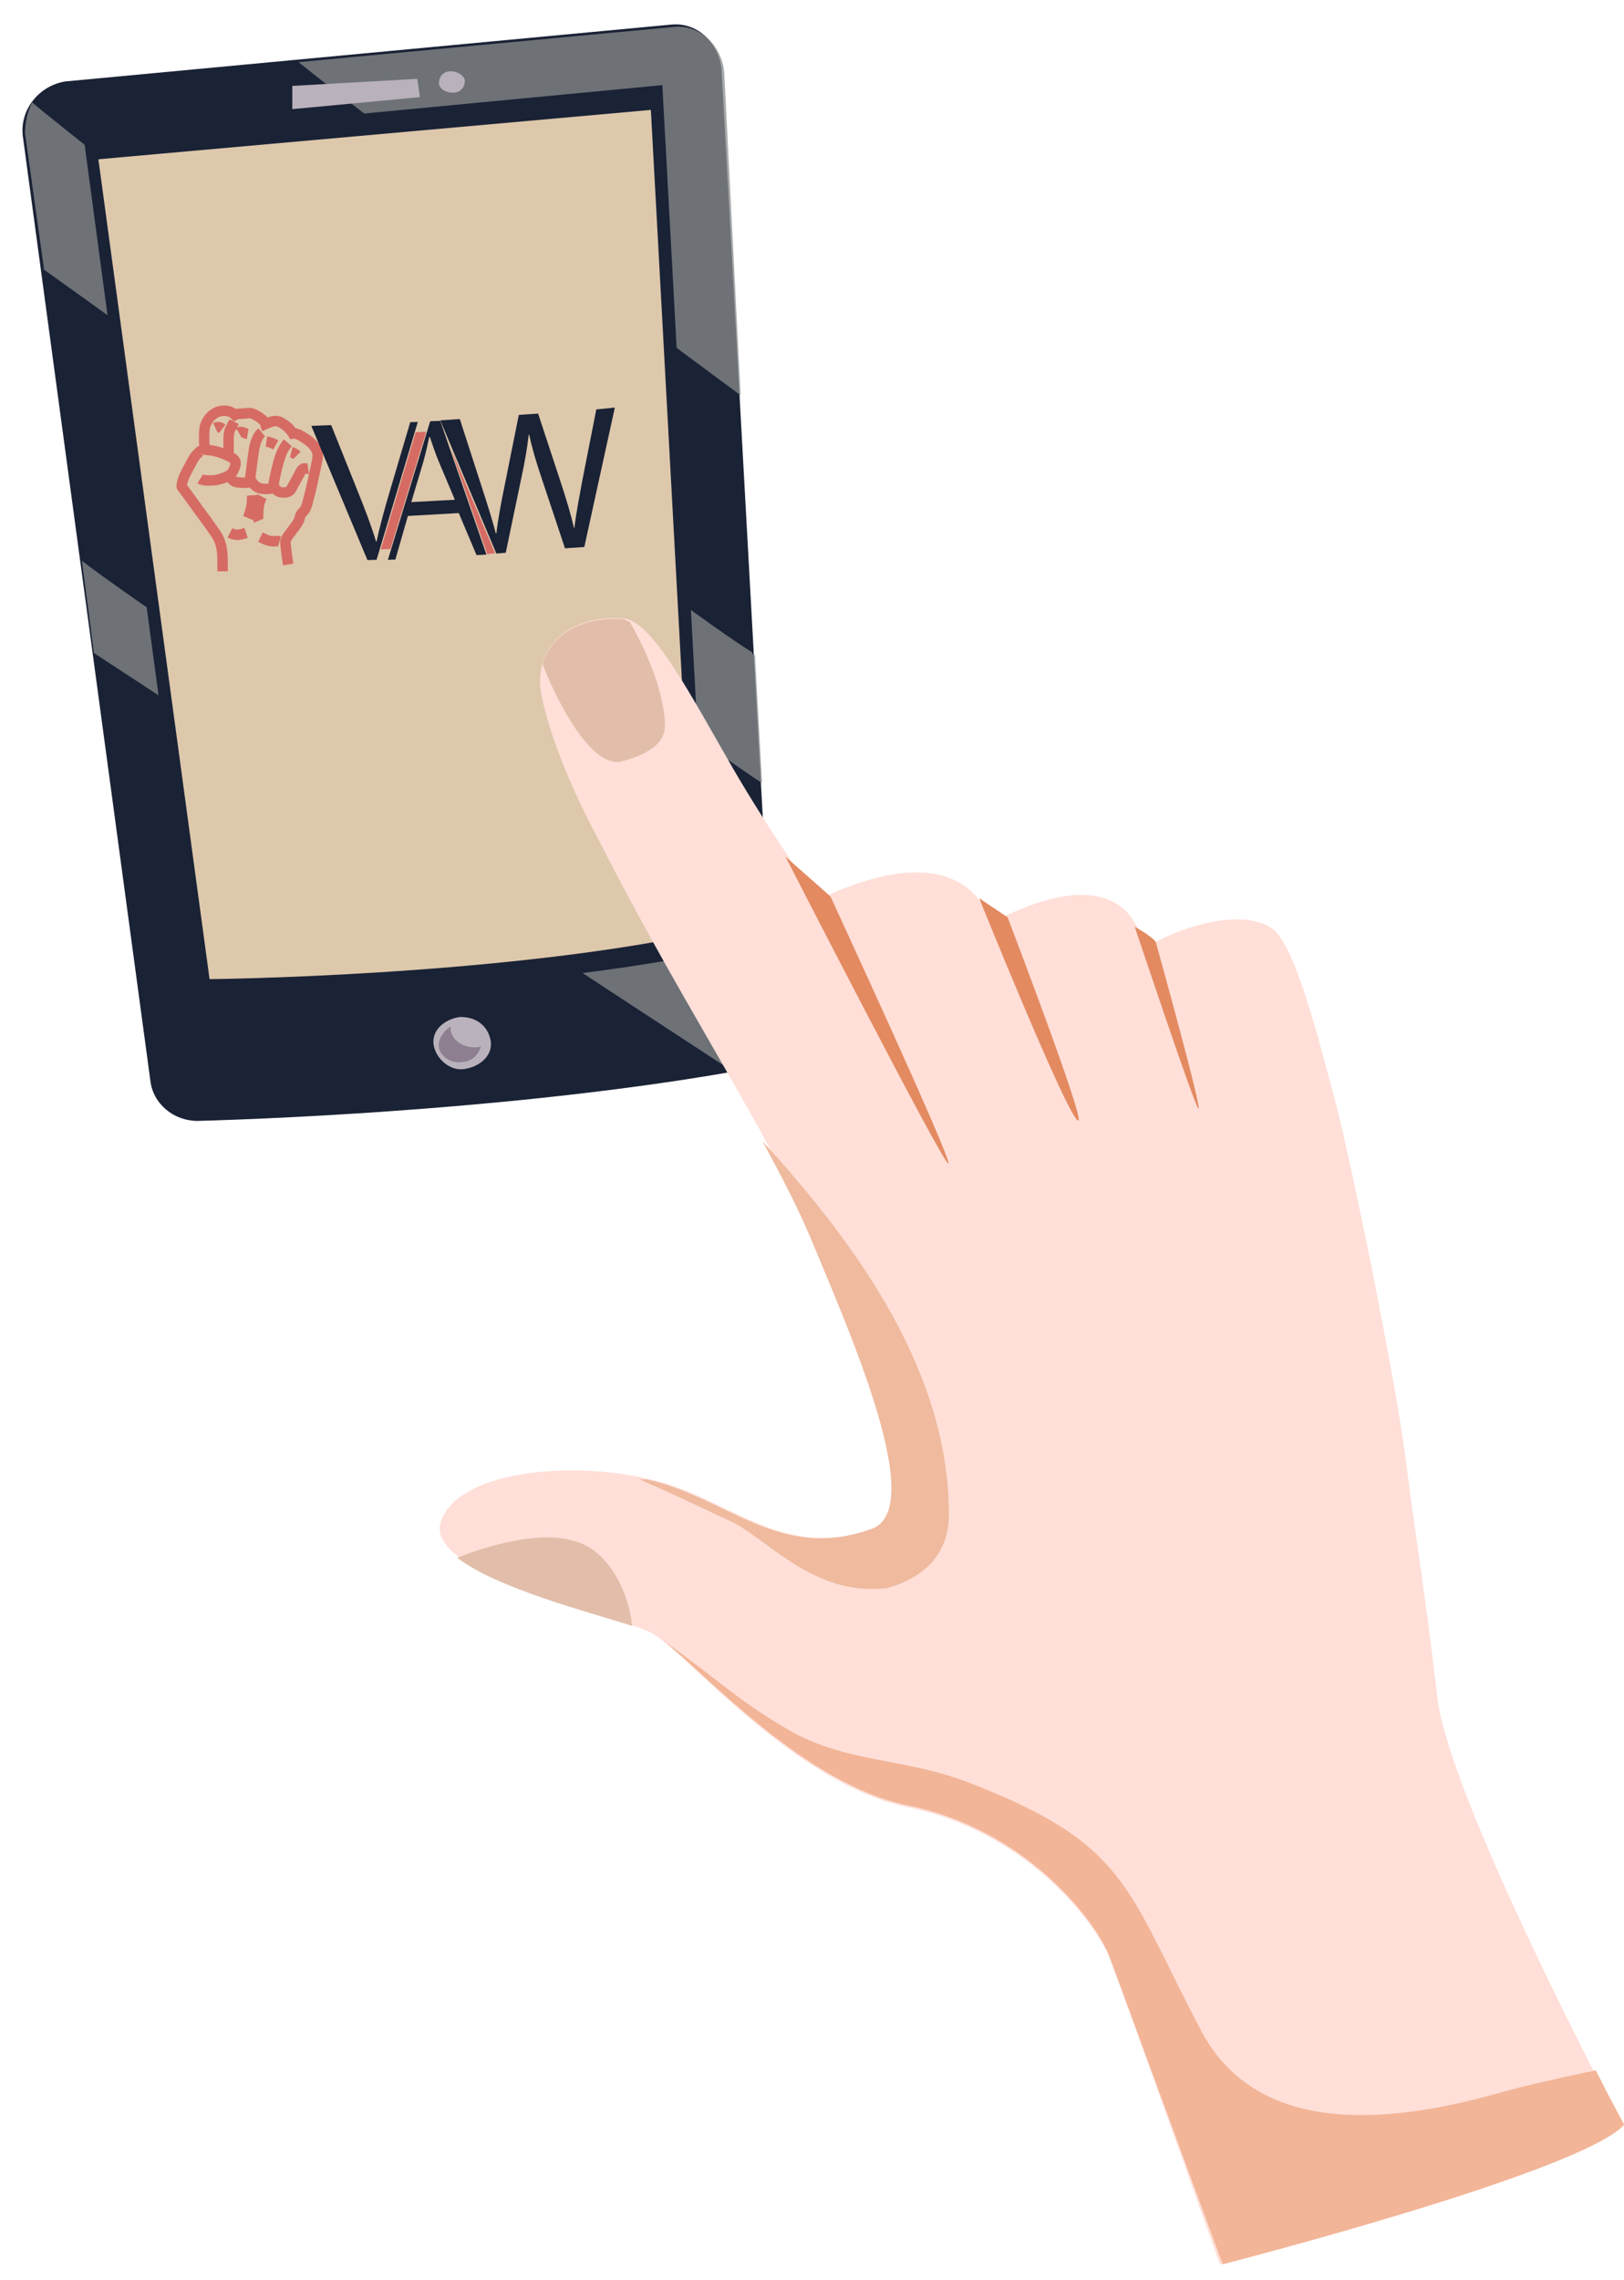 <?xml version="1.0" encoding="utf-8"?>
<!-- Generator: Adobe Illustrator 25.0.1, SVG Export Plug-In . SVG Version: 6.00 Build 0)  -->
<svg version="1.1" id="Layer_1" xmlns="http://www.w3.org/2000/svg" xmlns:xlink="http://www.w3.org/1999/xlink" x="0px" y="0px"
	 viewBox="0 0 622.3 873.1" style="enable-background:new 0 0 622.3 873.1;" xml:space="preserve">
<style type="text/css">
	.st0{fill:#1A2235;}
	.st1{opacity:0.75;fill:#8A8C8E;enable-background:new    ;}
	.st2{fill:#DDC8AC;}
	.st3{fill:#B9B1BB;}
	.st4{fill:#8D7F90;}
	.st5{fill:#FFDFD8;}
	.st6{fill:#F2B597;}
	.st7{fill:#EFBA9E;}
	.st8{fill:#E2BEAA;}
	.st9{fill:#E38A61;}
	.st10{fill:none;stroke:#D66B64;stroke-width:4;stroke-miterlimit:10;}
	.st11{fill:none;}
	.st12{fill:#D66B64;}
</style>
<g>
	<g>
		<g>
			<path class="st0" d="M8.7,51.8l48.9,362c1,9,9,15.5,18.1,15.5c36.3-1,128.5-5.3,206.4-19.1c9-1.7,15.5-9.9,14.5-19.1L276.5,26.6
				c-1-9.9-9-18.1-19.1-17.2L24.9,31.2C15,32.9,7.7,41.8,8.7,51.8z"/>
			<path class="st1" d="M283.8,151.4l-6.3-123.9c-1-9.9-9-18.1-19.1-17.2l-144,13.5C149,51.8,263,136,283.8,151.4z"/>
			<path class="st1" d="M16.9,103.3C36,116.8,286.7,297.8,292,299.8l-2.7-48.9c0,0-1,0-1-1C247.7,224.5,27.8,52.7,12.3,39.2
				c-1.7,3.6-2.7,7.3-2.7,11.9L16.9,103.3C16,102.6,16,103.3,16.9,103.3z"/>
			<path class="st1" d="M31.4,214.8l4.6,35.3l246.1,161.1c8.2-1.7,13.5-8.2,14.5-16.2C294.7,392.9,63.9,240,31.4,214.8z"/>
			<path class="st0" d="M32.2,53.7L76.4,383l0,0c0,0,113.2-1.7,195.5-18.1L253.8,32.6l0,0L32.2,53.7z"/>
			<path class="st2" d="M37.7,61L80.3,375l0,0c0,0,107.7-1,186.3-17.2L249.4,42.1l0,0L37.7,61z"/>
			<path class="st3" d="M188,398.5c1,5.3-3.6,9.9-9.9,10.9c-5.3,1-10.9-3.6-11.9-9s3.6-9.9,9.9-10.9
				C182.4,389.3,187,392.9,188,398.5z"/>
			<path class="st4" d="M181.7,401.1c-4.6,0-8.2-2.7-9-6.3c0-1,0-1,0-1.7c-2.7,1.7-4.6,4.6-4.6,7.3c0,3.6,4.6,7.3,9,6.3
				c3.6,0,6.3-2.7,7.3-6.3C184.4,401.1,183.4,401.1,181.7,401.1z"/>
			<polygon class="st3" points="112,32.9 112,41.8 160.9,37.2 159.9,30.2 			"/>
			<path class="st3" d="M178.1,30.9c0,2.7-1.7,4.6-4.6,4.6c-2.9,0-5.3-1.7-5.3-3.6c0-2.7,1.7-4.6,4.6-4.6
				C175.6,27.3,178.1,29.3,178.1,30.9z"/>
		</g>
		<g>
			<path class="st5" d="M467.4,867.1c0,0,137.7-35.3,153.9-53.5c0,0-67-125.8-70.7-164.8c-4.6-39.9-8.2-59.8-11.9-89.5
				s-20.8-114-27.1-137.7c-6.3-23.5-15.5-60.7-24.4-66.1c-14.5-9.9-46.9,4.6-48.9,9c0,0-1.7-40.6-58.8-10.9c0,0-7.3-37-66.1-9
				c0,0-18.1-25.4-32.7-50.6c-16.2-28.1-30.7-56.1-41.6-57.1c-17.2-1.7-35.3,8.2-31.7,29c2.7,13.5,9.9,33.4,22.7,57.1
				c30.7,60.7,66.1,113.2,80.6,149.3c15.5,36.3,46.2,105,23.5,113.2c-35.3,12.6-55.2-12.6-85.9-19.1c-30.7-7.3-74.3-2.7-79.6,17.2
				c-4.6,19.8,68,35.3,80.6,41.6s54.2,57.8,98.7,67c44.3,9,70.7,42.6,76.9,57.1C430.4,763.1,467.4,867.1,467.4,867.1z"/>
			<path class="st6" d="M576.1,801.1c-38,10.9-93.2,19.8-115.9-23.5c-29-55.2-28.1-71.4-89.5-95.1c-23.5-9-45.2-7.3-67-19.1
				c-20.8-11.9-27.1-19.1-49.8-35.3c16.2,12.6,54.2,55.2,94.1,63.4c44.3,9,70.7,42.6,76.9,57.1c5.3,14.5,43.6,118.6,43.6,118.6
				s137.7-35.3,153.9-53.5c0,0-4.6-8.2-10.9-20.8C597.9,795.8,586,798.4,576.1,801.1z"/>
			<path class="st7" d="M333.6,585.7c-35.3,12.6-55.2-12.6-85.9-19.1c-1,0-1.7,0-2.7,0c10.9,4.6,21.8,9.9,35.3,16.2
				s31.7,29,59.8,25.4c12.6-3.6,23.5-11.9,23.5-28.1c0-53.5-33.4-101.4-71.4-143c7.3,13.5,13.5,25.4,18.1,36.3
				C325.4,509.8,356.1,578.5,333.6,585.7z"/>
			<path class="st8" d="M220.4,590.3c-14.5-4.6-36.3,2.7-45.2,6.3c15.5,11.9,50.6,20.8,67,26.1C241.2,611.2,234,594,220.4,590.3z"/>
			<path class="st8" d="M238.6,291.5c6.3-1.7,16.2-5.3,16.2-13.5c0-8.2-3.6-22.7-13.5-39.9c-1,0-1.7-1-2.7-1
				c-13.5-1-27.1,4.6-30.7,17.2C213.1,268.1,226.9,295.2,238.6,291.5z"/>
			<path class="st9" d="M318.2,343.3c0,0,46.9,101.4,45.2,102.3S301,328.1,301,328.1L318.2,343.3z"/>
			<path class="st9" d="M386.1,351.3c0,0,29.8,77.9,27.1,77.9c-3.6,0-38-85.2-38-85.2L386.1,351.3z"/>
			<path class="st9" d="M443,361.2c0,0,18.1,65.1,16.2,63.4c-1.7-1.7-24.4-69.7-24.4-69.7S443,359.5,443,361.2z"/>
		</g>
	</g>
</g>
<path class="st10" d="M76.7,183.4c1.1,0.7,2.9,0.6,4.5,0.6c1.4,0,2.3-0.3,3.7-0.7c1.3-0.4,2.7-0.9,3.7-1.9c0.6-0.6,1-1.5,1.3-2.3
	c0.3-0.7,0.5-1.6,0.3-2.3c-0.3-0.8-1-1.3-1.7-1.7c-2.6-1.4-5.3-2.3-8.2-2.7c-0.4-0.1-1.3,0-1.7-0.2c-0.4-0.3-0.3-1.5-0.3-2
	c-0.1-1.7-0.1-3.4,0-5c0-0.7,0.1-1.4,0.3-2.1c0.2-0.6,0.5-1.2,0.8-1.8c1.1-1.8,2.7-3.3,4.8-3.8s4.4-0.1,5.8,1.4
	c1-0.6,2.2-0.4,3.3-0.5c1-0.1,2.1-0.3,3.1-0.1c0.8,0.2,1.6,0.7,2.3,1.1c1.2,0.8,2.6,1.6,3,3c1.6-0.7,3.4-1.5,5-1
	c0.7,0.2,1.3,0.6,1.9,1c0.5,0.3,1,0.6,1.4,1c0.9,0.8,1.6,1.7,2.2,2.6c0.5-0.1,1.1,0,1.6,0.2c0.8,0.3,1.6,0.7,2.3,1.2
	c1.3,0.8,2.5,1.6,3.6,2.7c1,1.1,1.9,2.4,2,3.9c0.1,1.1-0.1,2.1-0.3,3.1c-1.1,5.2-2.2,10.5-3.6,15.6c-0.3,1-0.6,2.1-1.3,2.9
	c-0.3,0.4-0.7,0.7-1,1.1c-0.4,0.5-0.5,1.2-0.7,1.8c-0.4,1.5-1.4,2.7-2.3,3.9c-0.8,1.1-1.6,2.1-2.4,3.2c-0.3,0.5-0.6,1.2-0.7,1.7
	c-0.1,0.4,0,0.7,0,1.1c0.3,2.6,0.6,5.2,1,7.8"/>
<path class="st10" d="M85.3,218.8c0-0.9,0-1.9,0-2.8c0-3.2-0.1-6.5-1.4-9.4c-0.6-1.4-1.5-2.6-2.4-3.9c-0.9-1.3-3.2-4.5-5.6-7.7
	c-2.5-3.5-5.1-7.1-6.2-8.5c-0.4-0.6,0.8-4.1,1.3-4.9c0.6-1.2,1.2-2.4,1.9-3.6c0.5-0.9,0.9-1.8,1.5-2.7c0.6-0.9,1.3-1.6,2-2.3
	c0.3-0.2,0.8-0.5,1.1-0.6c0.4-0.1,0.8-0.2,1.1,0.1"/>
<path class="st10" d="M89.7,161.5c-0.3,0.6-0.6,1.2-0.9,1.8c-0.3,0.5-0.6,1.1-0.8,1.6c-0.3,1.1-0.4,2.2-0.4,3.3c0,2.2,0,4.4,0,6.6"
	/>
<path class="st10" d="M100.3,165.6c-1.1,0.9-1.7,2.2-2.2,3.5c-0.7,1.9-0.9,4-1.2,6c-0.4,2.8-0.7,5.6-1.1,8.5"/>
<path class="st10" d="M110.3,169.6c-2.5,2.8-3.4,6.6-4.3,10.2c-0.4,1.6-0.7,3.1-1,4.7c-0.2,1.2-0.2,2.6-1.7,2.7
	c-1.7,0.1-3.5,0.2-5-0.8c-1.1-0.7-1.7-1.8-2.4-2.9c-0.5,0.8-0.6,1.4-1.5,1.4c-0.4,0-1.7,0-2.1-0.1c-0.5,0-0.8,0-1.5-0.1
	c-0.3,0-1.2-0.4-1.4-0.6c-0.6-0.5-1-1.2-1.7-1.6c0-0.1,0-0.2-0.1-0.3"/>
<path class="st10" d="M82.5,163.8c0.9-0.4,1.9-0.2,2.7,0.4"/>
<path class="st10" d="M91.4,165.6c0.5-0.3,1.2-0.2,1.8,0c0.6,0.2,1.1,0.5,1.7,0.6"/>
<path class="st10" d="M102.1,169.1c1.3,0.2,2.5,0.7,3.6,1.3"/>
<path class="st10" d="M111.6,173.2c0.8,0.2,1.6,0.6,2.2,1.2"/>
<path class="st10" d="M96.6,189.7c0.2,3-0.5,6.1-1.6,8.7"/>
<path class="st10" d="M100.4,190.2c-0.7,1.3-1.1,2.6-1.3,4c0,0.5-0.1,0.9-0.1,1.4c0,0.5,0,1-0.1,1.4c-0.1,0.8,0,1.7,0.3,2.4"/>
<path class="st10" d="M94.3,204.1c-0.9,0.3-1.9,0.6-2.9,0.7c-1.1,0.1-2.3-0.2-3.3-0.7"/>
<path class="st10" d="M99.8,205.7c1.6,0.8,3.3,1.7,5.2,1.6c0.7,0,1.4-0.2,2.1,0"/>
<path class="st10" d="M105,185.7c0,1,0.7,1.9,1.5,2.4s1.9,0.6,2.8,0.5c0.6-0.1,1.3-0.2,1.7-0.6c0.3-0.3,0.6-0.7,0.8-1.1
	c0.8-1.5,1.6-2.9,2.4-4.4c0.5-0.8,1-2.2,1.7-2.8c0.7-0.6,1.4-0.1,2.2-0.2"/>
<path class="st0" d="M157.2,161.7l-7.7,26c-2.1,7.1-3.9,13.5-5.2,19.7l-0.2,0c-1.8-6-4.3-12.5-7-19.2l-10.2-25.4l-7.6,0.3l21.5,51.4
	l3.5-0.1l15.8-52.8L157.2,161.7z"/>
<path class="st11" d="M164.6,167.3l-0.2,0c-0.6,3.1-1.4,6.4-2.3,9.6l-4.6,15.4l16.6-0.9l-6.2-14.7
	C166.6,173.3,165.6,170.3,164.6,167.3z"/>
<path class="st0" d="M228.5,156.8l-5.3,26.9c-1.2,6.6-2.4,12.6-3.1,18.4l-0.2,0c-1.2-5.4-3.1-11.5-5.1-17.6l-8.6-26.1l-7.4,0.5
	l-5.4,26.9c-1.4,6.9-2.6,13.2-3.2,18.5l-0.2,0c-1.3-5-3.3-11.4-5.4-17.8l-8.4-26l-7.5,0.5l21.5,51l3.6-0.3l5.8-27.8
	c1.5-6.9,2.4-12.1,3-17.4l0.2,0c1.1,5.2,2.6,10.3,4.8,16.8l8.9,26.7l7.4-0.5l11.7-53.4L228.5,156.8z"/>
<path class="st0" d="M168.7,161.2L168.7,161.2L168.7,161.2l-3.6,0.1c-0.1,0.1-0.2,0.2-0.3,0.2l-16.1,52.7l-0.1,0
	c0,0.1,0,0.1,0.1,0.2l2.8-0.1l4.8-16.7l19.5-1.1l6.8,16.1l3.8-0.2L168.7,161.2z M157.6,192.3l4.6-15.4c0.9-3.2,1.6-6.4,2.3-9.6
	l0.2,0c1,3,2,6,3.4,9.4l6.2,14.7L157.6,192.3z"/>
<polygon class="st12" points="172.6,171.5 186.7,212.2 187.7,212.1 189.7,211.9 172.6,171.5 "/>
<polygon class="st12" points="163.3,165.4 159.3,165.5 145.9,210.4 149.6,210.3 "/>
<path class="st10" d="M99,195.6"/>
</svg>
